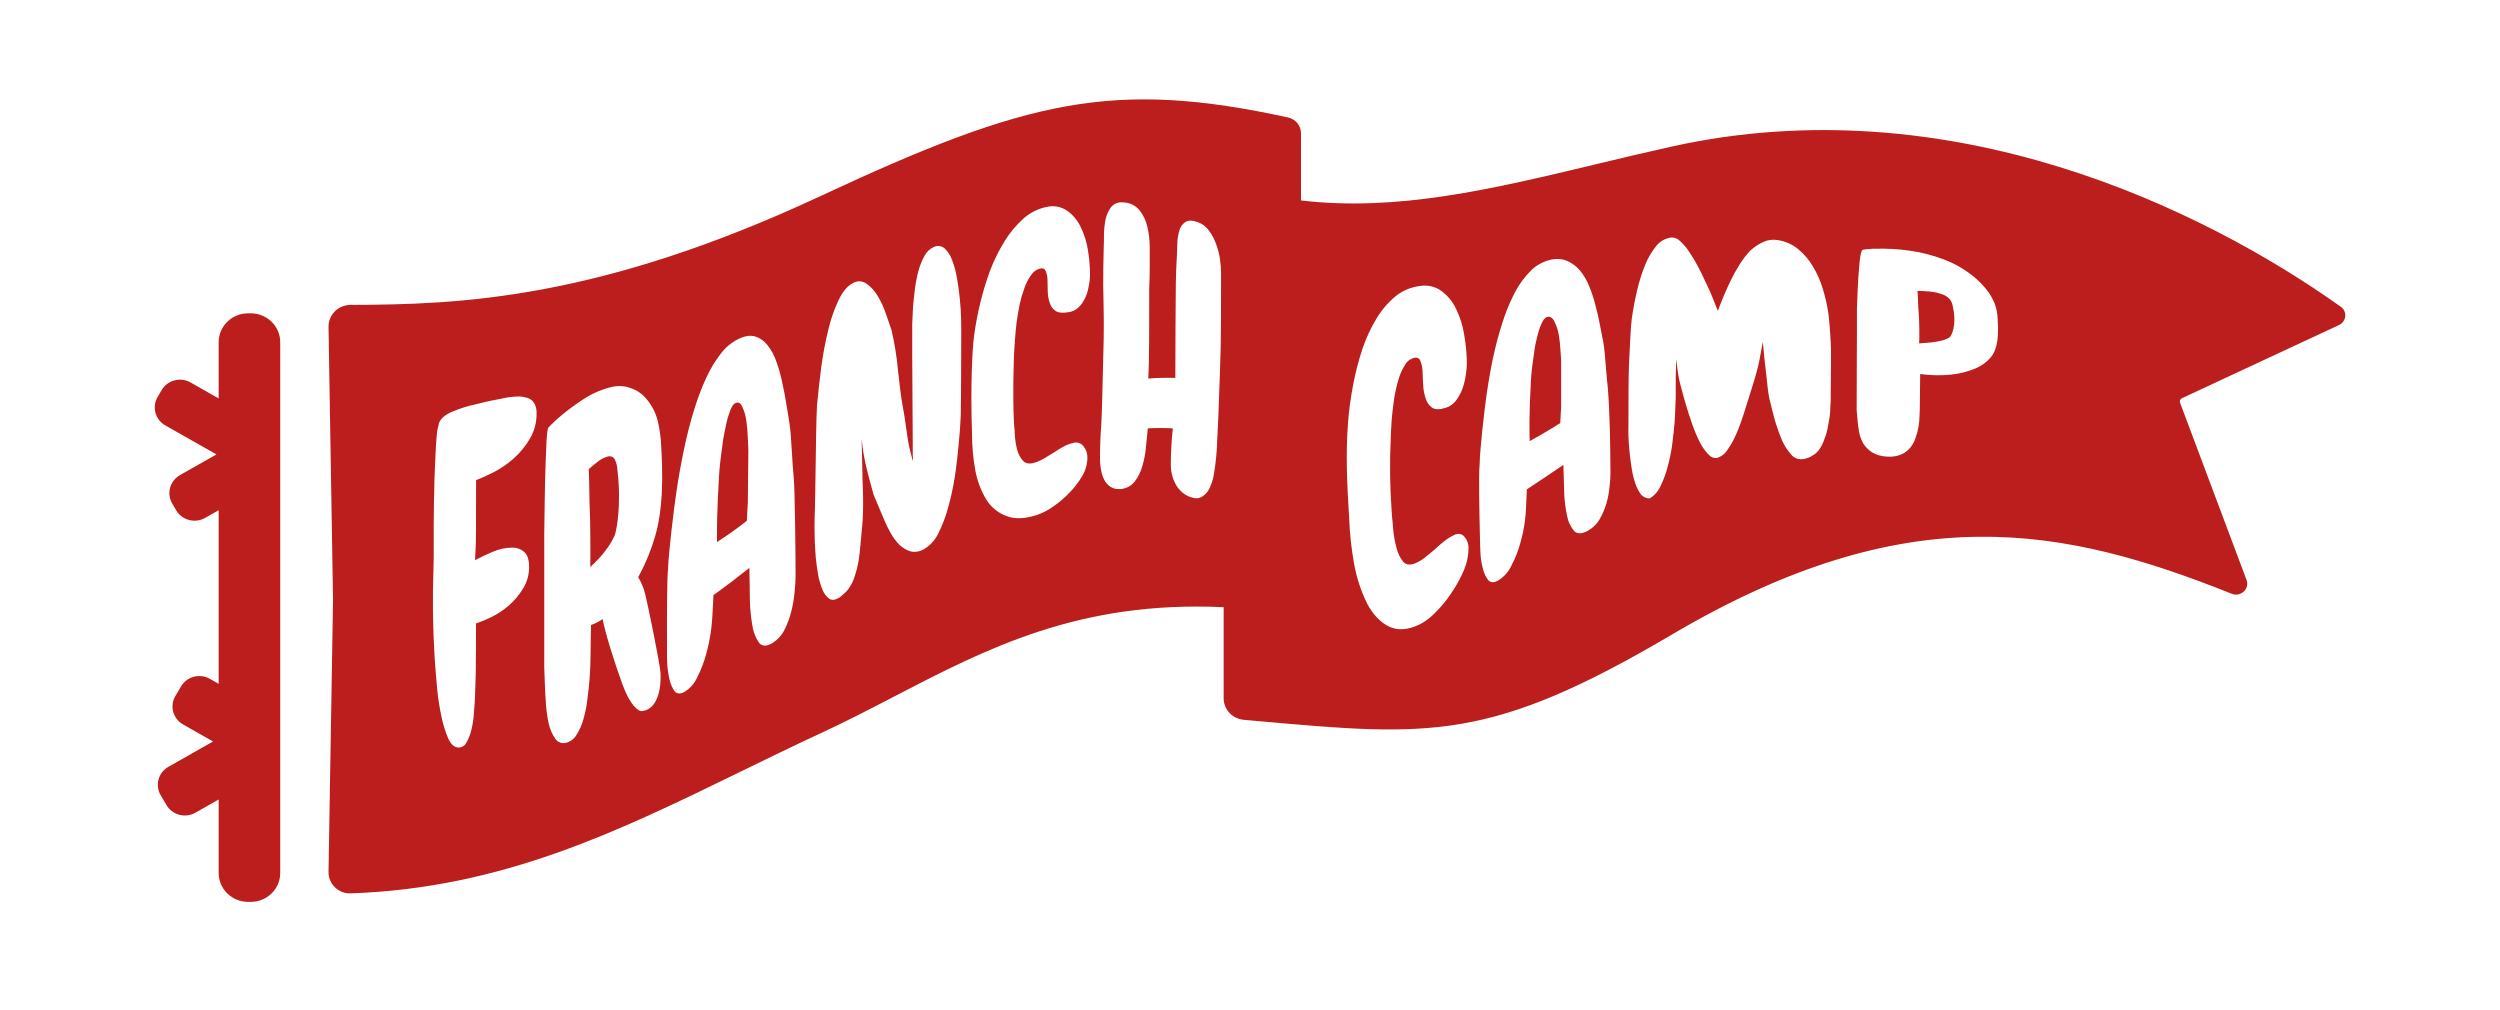 <?xml version="1.0" encoding="UTF-8"?> <svg xmlns="http://www.w3.org/2000/svg" width="146" height="59" viewBox="0 0 146 59" fill="none"><g clip-path="url(#clip0_1920_92669)"><path fill-rule="evenodd" clip-rule="evenodd" d="M47.933 11.444C34.975 17.494 26.849 17.792 20.473 17.805C19.754 17.807 19.174 18.385 19.186 19.091L19.449 35.035L19.186 50.909C19.174 51.615 19.756 52.197 20.475 52.172C29.304 51.871 36.081 48.563 43.221 45.078C44.766 44.324 46.329 43.561 47.933 42.819C49.399 42.14 50.807 41.41 52.211 40.681C57.647 37.86 63.026 35.069 71.461 35.46V40.779C71.461 41.434 71.973 41.978 72.638 42.037C72.917 42.062 73.192 42.086 73.462 42.111L73.468 42.111L73.47 42.111C83.508 43.01 87.017 43.324 97.641 37.058C111.455 28.913 120.54 30.768 130.339 34.677C130.86 34.886 131.392 34.387 131.197 33.868L127.315 23.52C127.276 23.418 127.323 23.303 127.424 23.257L136.596 18.983C137.033 18.779 137.095 18.195 136.704 17.916C128.64 12.176 113.856 4.971 97.641 8.556C96.125 8.892 94.644 9.246 93.192 9.594L93.191 9.595C87.147 11.043 81.594 12.373 75.978 11.706V7.783C75.978 7.341 75.665 6.957 75.226 6.861C65.057 4.647 60.045 5.789 47.933 11.444ZM63.582 16.712C63.63 16.488 63.655 16.26 63.656 16.032C63.655 15.561 63.615 15.091 63.538 14.627C63.469 14.16 63.33 13.706 63.124 13.282C62.95 12.898 62.681 12.567 62.342 12.321C62.169 12.197 61.971 12.112 61.762 12.071C61.554 12.03 61.339 12.035 61.133 12.084C60.628 12.183 60.159 12.416 59.774 12.76C59.35 13.139 58.982 13.579 58.682 14.065C58.342 14.612 58.054 15.191 57.824 15.794C57.589 16.428 57.393 17.077 57.238 17.736C57.084 18.363 56.966 18.999 56.883 19.64C56.883 19.657 56.88 19.674 56.878 19.691C56.876 19.702 56.874 19.712 56.873 19.722C56.793 20.346 56.666 22.472 56.766 25.309C56.764 26.033 56.828 26.756 56.958 27.469C57.069 28.086 57.294 28.676 57.621 29.208C57.902 29.648 58.321 29.979 58.81 30.149C59.302 30.335 59.903 30.294 60.611 30.056C60.937 29.937 61.245 29.773 61.526 29.568C61.869 29.334 62.185 29.062 62.471 28.759C62.755 28.468 63.003 28.143 63.209 27.791C63.398 27.468 63.5 27.102 63.505 26.727C63.511 26.489 63.433 26.256 63.283 26.073C63.221 25.984 63.135 25.916 63.035 25.878C62.936 25.839 62.827 25.831 62.722 25.855C62.517 25.898 62.318 25.969 62.132 26.069C61.939 26.172 61.751 26.287 61.57 26.411C61.384 26.529 61.197 26.643 61.01 26.754C60.829 26.863 60.638 26.951 60.438 27.015C60.143 27.108 59.917 27.082 59.758 26.928C59.59 26.742 59.468 26.517 59.405 26.273C59.326 25.972 59.278 25.663 59.262 25.352C59.262 25.215 59.25 25.087 59.238 24.968L59.236 24.94C59.235 24.928 59.233 24.916 59.232 24.904C59.219 24.76 59.208 24.628 59.208 24.503C59.151 23.366 59.171 21.097 59.267 19.963C59.267 19.922 59.271 19.887 59.274 19.857C59.276 19.843 59.277 19.83 59.278 19.818C59.297 19.511 59.327 19.189 59.367 18.852C59.415 18.5 59.474 18.148 59.544 17.791C59.617 17.458 59.713 17.13 59.83 16.81C59.922 16.546 60.051 16.296 60.213 16.069C60.332 15.879 60.517 15.742 60.731 15.684C60.907 15.643 61.017 15.694 61.07 15.829C61.136 15.99 61.171 16.163 61.173 16.337C61.183 16.553 61.188 16.785 61.188 17.038C61.195 17.262 61.235 17.484 61.306 17.697C61.368 17.89 61.493 18.056 61.66 18.168C61.828 18.271 62.089 18.287 62.428 18.229C62.644 18.195 62.844 18.094 63 17.939C63.157 17.782 63.284 17.597 63.376 17.394C63.476 17.178 63.545 16.948 63.582 16.712ZM30.953 25.608C31.21 25.166 31.342 24.661 31.336 24.148C31.344 23.975 31.314 23.803 31.248 23.643C31.198 23.529 31.121 23.428 31.023 23.352C30.925 23.276 30.809 23.227 30.687 23.209C30.576 23.177 30.462 23.159 30.347 23.153C29.974 23.156 29.603 23.202 29.24 23.29C28.768 23.372 28.281 23.481 27.779 23.61C27.309 23.711 26.849 23.857 26.406 24.045C26.003 24.215 25.747 24.426 25.639 24.706C25.572 24.938 25.527 25.177 25.506 25.418C25.475 25.742 25.45 26.129 25.431 26.577L25.373 27.956C25.362 28.448 25.352 28.918 25.344 29.368C25.335 29.817 25.33 30.231 25.328 30.61V32.515C25.328 32.619 25.328 32.824 25.317 33.112C25.251 34.9 25.275 36.69 25.387 38.475C25.427 39.042 25.476 39.628 25.53 40.228C25.584 40.828 25.681 41.359 25.78 41.852C25.868 42.28 25.997 42.699 26.165 43.102C26.308 43.426 26.489 43.608 26.695 43.646C26.799 43.666 26.907 43.651 27.003 43.604C27.099 43.558 27.177 43.481 27.227 43.387C27.373 43.139 27.478 42.868 27.537 42.585C27.615 42.258 27.663 41.925 27.68 41.589C27.71 41.247 27.729 40.962 27.739 40.732C27.759 40.276 27.774 39.818 27.783 39.358C27.793 38.886 27.799 36.884 27.799 36.41C28.107 36.306 28.407 36.182 28.698 36.037C29.066 35.856 29.408 35.629 29.718 35.359C30.043 35.077 30.322 34.744 30.544 34.373C30.781 33.996 30.904 33.557 30.899 33.111C30.899 32.687 30.804 32.397 30.613 32.232C30.423 32.066 30.179 31.977 29.928 31.981C29.543 31.981 29.161 32.06 28.807 32.213C28.443 32.36 28.088 32.527 27.743 32.715C27.763 32.402 27.778 32.088 27.788 31.774C27.798 31.459 27.803 31.152 27.803 28.043C28.098 27.928 28.447 27.773 28.851 27.567C29.266 27.351 29.653 27.084 30.002 26.772C30.378 26.437 30.699 26.044 30.953 25.608ZM46.404 34.572C46.443 34.192 46.462 33.875 46.462 33.622C46.462 32.773 46.432 28.562 46.345 27.775C46.308 27.447 46.281 26.989 46.253 26.509L46.252 26.498C46.212 25.811 46.169 25.083 46.094 24.639C46.045 24.323 45.985 23.961 45.916 23.553C45.848 23.146 45.773 22.73 45.68 22.323C45.596 21.915 45.483 21.514 45.342 21.122C45.225 20.773 45.05 20.447 44.824 20.159C44.639 19.919 44.387 19.741 44.1 19.65C43.826 19.566 43.501 19.614 43.127 19.795C42.716 19.999 42.358 20.298 42.082 20.669C41.75 21.102 41.468 21.573 41.241 22.071C40.981 22.635 40.759 23.216 40.576 23.81C40.385 24.419 40.218 25.034 40.074 25.655C39.937 26.258 39.819 26.838 39.719 27.395C39.62 27.951 39.542 28.438 39.484 28.855C39.365 29.636 39.045 32.271 39.019 33.137C38.942 33.806 38.949 36.326 38.952 37.483L38.952 37.514V37.911C38.952 38.138 38.952 38.423 38.967 38.765C38.984 39.074 39.028 39.38 39.1 39.68C39.153 39.928 39.253 40.162 39.395 40.37C39.538 40.525 39.719 40.541 39.955 40.415C40.296 40.215 40.565 39.91 40.723 39.545C40.943 39.115 41.117 38.662 41.241 38.194C41.375 37.714 41.473 37.225 41.535 36.73C41.588 36.361 41.627 35.584 41.65 35.098C41.65 34.992 41.657 34.895 41.663 34.822C41.665 34.795 41.667 34.771 41.668 34.752C42.358 34.26 43.056 33.731 43.764 33.166C43.764 33.251 43.767 33.412 43.771 33.609C43.775 33.793 43.779 34.009 43.782 34.225C43.782 34.513 43.788 34.8 43.792 35.013C43.793 35.053 43.794 35.091 43.794 35.126C43.81 35.596 43.858 36.064 43.937 36.527C43.988 36.887 44.119 37.23 44.321 37.53C44.508 37.762 44.784 37.765 45.147 37.53C45.431 37.347 45.661 37.09 45.812 36.785C45.982 36.443 46.116 36.084 46.211 35.714C46.307 35.339 46.371 34.957 46.404 34.572ZM43.673 25.618C43.693 25.955 43.703 26.198 43.703 26.358L43.673 29.353C43.653 29.708 43.633 30.063 43.614 30.419C43.042 30.865 42.462 31.28 41.871 31.657V31.512C41.871 31.478 41.871 31.439 41.871 31.393C41.869 30.935 41.864 29.837 42.004 27.591C42.024 27.332 42.054 27.043 42.093 26.721C42.132 26.399 42.176 26.064 42.226 25.715C42.286 25.36 42.349 25.034 42.418 24.739C42.474 24.472 42.553 24.21 42.653 23.956C42.742 23.73 42.835 23.593 42.939 23.545C43.117 23.456 43.254 23.529 43.353 23.765C43.475 24.028 43.554 24.309 43.589 24.597C43.637 24.935 43.665 25.276 43.673 25.618ZM71.25 21.559C71.314 20.135 71.312 17.684 71.31 16.526V16.14V15.933C71.308 15.675 71.288 15.416 71.251 15.16C71.21 14.86 71.136 14.566 71.03 14.282C70.933 13.996 70.793 13.728 70.617 13.485C70.454 13.247 70.221 13.068 69.952 12.973C69.627 12.856 69.38 12.858 69.214 12.973C69.048 13.089 68.928 13.26 68.875 13.457C68.802 13.7 68.763 13.951 68.756 14.204C68.752 14.32 68.748 14.434 68.744 14.545C68.738 14.698 68.733 14.846 68.728 14.989C68.698 15.502 68.678 16.016 68.668 16.532C68.658 17.048 68.639 20.882 68.639 22.071C68.112 22.053 67.585 22.065 67.059 22.107C67.119 21.197 67.116 18.681 67.114 17.754V16.843C67.134 16.42 67.144 15.99 67.144 15.552V14.45C67.145 14.052 67.101 13.654 67.011 13.266C66.935 12.908 66.778 12.572 66.553 12.286C66.436 12.142 66.29 12.026 66.124 11.945C65.959 11.865 65.777 11.822 65.594 11.821C65.466 11.804 65.336 11.819 65.216 11.863C65.095 11.908 64.987 11.982 64.9 12.079C64.743 12.285 64.631 12.524 64.574 12.779C64.513 13.065 64.479 13.356 64.471 13.649C64.471 13.96 64.471 14.228 64.457 14.469C64.437 15.182 64.427 15.896 64.427 16.611C64.427 16.723 64.43 16.855 64.433 17C64.435 17.082 64.437 17.167 64.438 17.255L64.438 17.26L64.439 17.261C64.453 18.003 64.471 18.964 64.457 19.492V19.732C64.449 20.002 64.438 20.482 64.425 21.045C64.392 22.448 64.348 24.364 64.314 24.802C64.263 25.465 64.239 26.133 64.24 26.803C64.241 27.015 64.26 27.225 64.298 27.433C64.334 27.639 64.398 27.84 64.49 28.028C64.573 28.189 64.695 28.325 64.844 28.424C65.01 28.535 65.209 28.583 65.406 28.559C65.572 28.555 65.735 28.514 65.883 28.439C66.032 28.364 66.162 28.256 66.264 28.124C66.478 27.846 66.633 27.528 66.722 27.188C66.831 26.815 66.9 26.433 66.929 26.045C66.959 25.736 66.987 25.464 67.011 25.226L67.013 25.203C67.02 25.138 67.026 25.076 67.032 25.016C67.519 24.99 68.007 24.99 68.493 25.016C68.455 25.366 68.425 25.725 68.405 26.09C68.385 26.456 68.376 26.801 68.376 27.157C68.375 27.588 68.492 28.011 68.715 28.378C68.824 28.543 68.959 28.69 69.114 28.813C69.28 28.939 69.471 29.027 69.674 29.072C69.774 29.102 69.88 29.108 69.983 29.088C70.085 29.069 70.182 29.026 70.265 28.962C70.443 28.835 70.581 28.659 70.664 28.454C70.779 28.199 70.859 27.929 70.9 27.651C70.95 27.35 70.988 27.05 71.018 26.753C71.049 26.456 71.067 26.158 71.077 25.898C71.087 25.637 71.097 25.41 71.107 25.255C71.143 24.719 71.176 23.727 71.204 22.852C71.221 22.344 71.236 21.876 71.25 21.559ZM56.137 19.424C56.137 19.685 56.127 23.796 56.107 24.29C56.087 24.784 56.048 25.319 55.989 25.928C55.931 26.537 55.867 27.143 55.768 27.798C55.674 28.41 55.544 29.016 55.379 29.613C55.239 30.138 55.048 30.647 54.807 31.133C54.63 31.512 54.347 31.83 53.995 32.05C53.754 32.206 53.463 32.261 53.183 32.205C52.934 32.127 52.706 31.992 52.518 31.809C52.315 31.6 52.142 31.364 52.002 31.107C51.865 30.863 51.742 30.61 51.633 30.352C51.426 29.85 51.219 29.359 51.012 28.876C50.519 27.118 50.407 26.502 50.319 25.634C50.334 26.277 50.349 26.921 50.364 27.566C50.364 27.804 50.375 28.102 50.386 28.407L50.388 28.475C50.401 28.831 50.413 29.192 50.407 29.471C50.406 30.008 50.377 30.544 50.319 31.078C50.299 31.3 50.274 31.562 50.246 31.864L50.243 31.89C50.216 32.181 50.19 32.452 50.142 32.742C50.092 33.047 50.018 33.347 49.92 33.64C49.841 33.91 49.717 34.165 49.551 34.392C49.479 34.492 49.395 34.583 49.301 34.662C49.256 34.699 49.208 34.741 49.155 34.788C49.127 34.813 49.097 34.84 49.065 34.867L49.02 34.895C48.793 35.04 48.602 35.067 48.449 34.979C48.271 34.854 48.133 34.681 48.05 34.479C47.932 34.199 47.843 33.908 47.784 33.609C47.725 33.255 47.677 32.908 47.641 32.568C47.612 32.209 47.593 31.875 47.582 31.567C47.572 31.258 47.568 31.009 47.568 30.82C47.568 30.53 47.576 30.103 47.596 29.539C47.596 29.45 47.6 29.266 47.605 29.016V29.015C47.61 28.73 47.617 28.359 47.622 27.944C47.644 26.35 47.675 24.114 47.715 23.636C47.784 22.918 47.867 22.175 47.965 21.408C48.063 20.684 48.199 19.965 48.373 19.256C48.513 18.655 48.716 18.072 48.979 17.516C49.215 17.02 49.491 16.695 49.806 16.536C49.929 16.46 50.073 16.424 50.217 16.43C50.362 16.438 50.501 16.488 50.618 16.575C50.882 16.768 51.103 17.015 51.267 17.3C51.461 17.626 51.619 17.972 51.739 18.332C51.867 18.708 51.974 19.019 52.063 19.269C52.241 20.032 52.367 20.807 52.438 21.588C52.604 23.094 52.662 23.416 52.737 23.822L52.74 23.843C52.797 24.156 52.864 24.528 52.995 25.522C53.005 25.563 53.012 25.605 53.015 25.647C53.027 25.744 53.044 25.841 53.066 25.937C53.078 25.976 53.091 26.044 53.106 26.119L53.108 26.132C53.124 26.223 53.144 26.312 53.17 26.4C53.181 26.436 53.193 26.481 53.206 26.53C53.21 26.548 53.215 26.567 53.22 26.586C53.246 26.701 53.279 26.814 53.319 26.925C53.322 26.819 53.317 26.713 53.304 26.608V25.802L53.274 20.811V18.926C53.284 18.62 53.298 18.293 53.319 17.945C53.349 17.58 53.387 17.212 53.437 16.838C53.481 16.487 53.549 16.14 53.642 15.8C53.726 15.497 53.845 15.205 53.996 14.93C54.116 14.709 54.303 14.534 54.528 14.428C54.629 14.375 54.744 14.354 54.857 14.368C54.97 14.381 55.077 14.429 55.163 14.504C55.364 14.695 55.516 14.932 55.605 15.197C55.737 15.54 55.833 15.896 55.891 16.259C55.961 16.659 56.014 17.058 56.054 17.457C56.094 17.855 56.118 18.231 56.128 18.581C56.137 18.895 56.137 19.159 56.137 19.356V19.389V19.424ZM38.618 26.173C38.797 29.01 38.5 30.503 38.264 31.299C38.04 32.084 37.733 32.843 37.349 33.561L37.27 33.706C37.457 34.013 37.595 34.347 37.678 34.698C37.686 34.725 37.692 34.746 37.695 34.757C37.745 34.927 38.553 38.739 38.578 39.358C38.604 39.977 38.507 41.431 37.469 41.532C37.284 41.532 36.803 41.215 36.346 39.954C35.825 38.52 35.333 36.91 35.194 36.156C34.983 36.299 34.754 36.416 34.515 36.503C34.515 36.564 34.513 36.682 34.51 36.831C34.506 37.01 34.502 37.233 34.499 37.456C34.499 37.762 34.492 38.068 34.487 38.259C34.486 38.286 34.485 38.311 34.485 38.333C34.485 38.704 34.471 39.102 34.441 39.522C34.41 39.942 34.366 40.37 34.308 40.801C34.265 41.202 34.187 41.598 34.075 41.985C33.99 42.312 33.854 42.623 33.673 42.907C33.544 43.135 33.332 43.303 33.082 43.373C32.96 43.411 32.83 43.407 32.71 43.363C32.591 43.319 32.488 43.237 32.419 43.129C32.244 42.871 32.119 42.583 32.05 42.279C31.969 41.915 31.915 41.546 31.887 41.175C31.857 40.774 31.838 40.435 31.828 40.16C31.808 39.757 31.793 39.36 31.784 38.97V31.19C31.793 30.545 31.803 29.879 31.812 29.192C31.822 28.505 31.837 27.858 31.857 27.251C31.877 26.648 31.897 26.137 31.917 25.716C31.945 25.294 31.98 25.048 32.02 24.976C32.047 24.943 32.076 24.913 32.108 24.886C32.157 24.827 32.211 24.774 32.27 24.728C32.33 24.667 32.385 24.613 32.433 24.567L32.536 24.474C33.005 24.06 33.503 23.682 34.027 23.343C34.52 23.012 35.063 22.767 35.636 22.619C36.04 22.505 36.469 22.525 36.861 22.674C37.236 22.805 37.564 23.045 37.806 23.364C38.094 23.718 38.3 24.132 38.411 24.577C38.535 25.093 38.604 25.62 38.617 26.151L38.618 26.173ZM36.058 27.457C36.049 27.247 36 27.04 35.915 26.848C35.875 26.765 35.806 26.701 35.721 26.668C35.636 26.635 35.542 26.637 35.459 26.672C35.253 26.731 35.061 26.834 34.898 26.974C34.708 27.115 34.535 27.257 34.382 27.401C34.398 27.654 34.408 28.164 34.417 28.651L34.419 28.762C34.419 29.146 34.432 29.505 34.441 29.697C34.471 30.143 34.491 32.628 34.471 33.115C34.628 32.97 34.799 32.796 34.986 32.606C35.173 32.404 35.346 32.188 35.504 31.961C35.662 31.737 35.795 31.497 35.903 31.245C36.012 30.978 36.291 29.475 36.066 27.52C36.062 27.498 36.059 27.477 36.058 27.457ZM85.664 21.1C85.667 21.363 85.646 21.627 85.603 21.887C85.57 22.162 85.504 22.432 85.408 22.694C85.318 22.944 85.19 23.181 85.026 23.397C84.884 23.591 84.677 23.737 84.437 23.814C84.083 23.927 83.817 23.924 83.641 23.814C83.455 23.676 83.322 23.488 83.259 23.276C83.178 23.026 83.129 22.768 83.114 22.507C83.106 22.213 83.093 21.94 83.077 21.689C83.071 21.484 83.029 21.283 82.955 21.09C82.946 21.054 82.93 21.02 82.906 20.99C82.882 20.96 82.852 20.936 82.817 20.918C82.782 20.9 82.743 20.889 82.704 20.886C82.663 20.883 82.623 20.888 82.586 20.901C82.472 20.929 82.366 20.98 82.275 21.049C82.184 21.119 82.111 21.206 82.059 21.304C81.892 21.562 81.765 21.84 81.681 22.131C81.57 22.5 81.484 22.874 81.422 23.253L81.419 23.277C81.363 23.681 81.305 24.101 81.276 24.487C81.248 24.881 81.229 25.261 81.219 25.624C81.152 27.034 81.171 28.447 81.272 29.855C81.276 30.002 81.293 30.159 81.311 30.331V30.331C81.328 30.498 81.347 30.678 81.358 30.877C81.39 31.253 81.456 31.625 81.554 31.991C81.622 32.282 81.753 32.556 81.94 32.798C82.106 32.986 82.338 33.021 82.636 32.9C82.847 32.812 83.042 32.698 83.217 32.558C83.404 32.411 83.591 32.257 83.779 32.096C83.965 31.919 84.153 31.757 84.34 31.608C84.522 31.463 84.723 31.339 84.937 31.238C85.029 31.185 85.141 31.165 85.248 31.184C85.356 31.202 85.452 31.258 85.517 31.339C85.683 31.529 85.769 31.767 85.759 32.011C85.76 32.458 85.667 32.901 85.487 33.315C85.29 33.774 85.047 34.215 84.761 34.632C84.493 35.04 84.18 35.421 83.828 35.769C83.568 36.046 83.26 36.281 82.917 36.463C82.207 36.806 81.599 36.835 81.091 36.577C80.583 36.319 80.165 35.867 79.832 35.233C79.475 34.5 79.221 33.726 79.08 32.932C78.917 32.034 78.821 31.127 78.789 30.217C78.673 28.39 78.579 26.529 78.724 24.697C78.78 23.966 78.877 23.239 79.014 22.518C79.148 21.8 79.33 21.09 79.56 20.393C79.769 19.765 80.049 19.16 80.396 18.588C80.685 18.105 81.059 17.67 81.503 17.301C81.9 16.977 82.392 16.768 82.917 16.702C83.141 16.664 83.371 16.671 83.591 16.723C83.812 16.775 84.018 16.87 84.195 17.003C84.564 17.283 84.854 17.642 85.04 18.049C85.269 18.519 85.426 19.017 85.505 19.527C85.598 20.047 85.65 20.573 85.664 21.1ZM94.052 27.628C94.05 27.898 94.031 28.167 93.997 28.435C93.967 28.765 93.905 29.092 93.811 29.412C93.716 29.73 93.583 30.038 93.416 30.33C93.261 30.598 93.032 30.823 92.753 30.983C92.388 31.19 92.109 31.2 91.917 31C91.71 30.743 91.574 30.444 91.518 30.127C91.431 29.718 91.376 29.304 91.353 28.888C91.347 28.71 91.339 28.434 91.332 28.153C91.321 27.736 91.309 27.305 91.302 27.151C90.583 27.639 89.868 28.12 89.167 28.58C89.163 28.649 89.158 28.765 89.153 28.908C89.135 29.352 89.107 30.054 89.06 30.39C89.002 30.847 88.908 31.3 88.778 31.744C88.657 32.185 88.487 32.613 88.272 33.022C88.113 33.375 87.846 33.677 87.505 33.893C87.267 34.035 87.078 34.035 86.934 33.901C86.783 33.716 86.676 33.503 86.62 33.277C86.54 32.998 86.489 32.713 86.466 32.425C86.464 32.368 86.461 32.313 86.458 32.26C86.445 32.009 86.434 31.795 86.434 31.619C86.432 31.525 86.429 31.392 86.426 31.228L86.425 31.221C86.4 30.13 86.345 27.742 86.411 27.108C86.42 26.289 86.702 23.814 86.811 23.089C86.864 22.706 86.937 22.254 87.029 21.737C87.118 21.221 87.232 20.688 87.37 20.137C87.513 19.572 87.678 19.018 87.865 18.475C88.045 17.954 88.269 17.447 88.535 16.959C88.765 16.537 89.058 16.148 89.406 15.804C89.7 15.505 90.079 15.29 90.501 15.184C90.835 15.09 91.195 15.107 91.517 15.234C91.817 15.366 92.078 15.562 92.278 15.807C92.51 16.093 92.694 16.41 92.823 16.748C92.969 17.106 93.087 17.473 93.177 17.847C93.274 18.181 93.342 18.514 93.409 18.843C93.415 18.877 93.422 18.911 93.429 18.945C93.503 19.308 93.566 19.628 93.619 19.906C93.696 20.295 93.745 20.919 93.791 21.51C93.824 21.931 93.856 22.335 93.895 22.624C94.023 24.272 94.037 25.921 94.051 27.565L94.052 27.628ZM91.169 21.112C91.167 20.975 91.154 20.754 91.131 20.452C91.117 20.145 91.082 19.839 91.028 19.537C90.985 19.27 90.899 19.011 90.772 18.768C90.666 18.546 90.521 18.461 90.336 18.518C90.232 18.55 90.136 18.662 90.047 18.854C89.944 19.07 89.864 19.295 89.809 19.526C89.74 19.785 89.668 20.077 89.621 20.389C89.575 20.701 89.534 21.002 89.496 21.288C89.459 21.574 89.433 21.835 89.415 22.068C89.288 24.308 89.32 25.291 89.332 25.626C89.334 25.7 89.336 25.742 89.334 25.76C89.939 25.431 90.539 25.077 91.119 24.707C91.139 24.332 91.15 24.144 91.169 23.767V21.112ZM106.533 25.679C106.618 25.475 106.683 25.265 106.727 25.05C106.771 24.83 106.81 24.609 106.845 24.389C106.874 24.182 106.889 23.973 106.891 23.764C106.907 23.568 106.915 23.385 106.915 23.237V22.869C106.916 22.851 106.916 22.823 106.917 22.785C106.917 22.73 106.918 22.656 106.919 22.567V22.563C106.926 21.942 106.94 20.628 106.93 20.338C106.918 19.976 106.836 18.586 106.755 18.16C106.683 17.717 106.579 17.278 106.445 16.847C106.314 16.405 106.126 15.979 105.885 15.578C105.661 15.192 105.367 14.844 105.015 14.551C104.667 14.264 104.236 14.077 103.775 14.014C103.496 13.975 103.211 14.018 102.96 14.137C102.676 14.271 102.416 14.447 102.194 14.658C101.965 14.907 101.762 15.174 101.586 15.457C101.4 15.753 101.217 16.08 101.064 16.398C100.912 16.717 100.772 17.03 100.643 17.339C100.514 17.648 100.407 17.921 100.323 18.155C100.242 17.955 100.148 17.721 100.032 17.426C99.916 17.132 99.783 16.828 99.626 16.515C99.481 16.192 99.325 15.871 99.158 15.554C99.004 15.259 98.833 14.973 98.642 14.698C98.495 14.47 98.317 14.261 98.112 14.075C98.05 14.01 97.973 13.957 97.887 13.921C97.8 13.886 97.707 13.868 97.612 13.87C97.44 13.891 97.274 13.944 97.125 14.025C96.975 14.107 96.844 14.215 96.741 14.344C96.463 14.685 96.241 15.061 96.081 15.461C95.884 15.942 95.727 16.437 95.612 16.94C95.481 17.491 95.377 18.042 95.298 18.589C95.24 18.993 95.192 20.042 95.159 20.758C95.148 21.011 95.138 21.222 95.13 21.349C95.101 21.834 95.101 24.463 95.101 24.781C95.101 24.88 95.1 24.962 95.098 25.038C95.096 25.177 95.094 25.299 95.101 25.48C95.113 25.761 95.133 26.076 95.165 26.39C95.197 26.705 95.238 27.026 95.29 27.351C95.334 27.65 95.406 27.945 95.503 28.233C95.576 28.463 95.688 28.681 95.834 28.88C95.895 28.951 95.972 29.009 96.06 29.049C96.149 29.088 96.245 29.108 96.344 29.108C96.625 28.934 96.844 28.685 96.972 28.394C97.153 28.026 97.294 27.642 97.393 27.248C97.516 26.806 97.606 26.357 97.664 25.904C97.725 25.431 97.771 24.996 97.802 24.597C97.82 24.353 97.828 24.133 97.834 23.934V23.933C97.837 23.806 97.841 23.689 97.847 23.58C97.863 23.297 97.863 23.131 97.863 23.081V22.014C97.879 21.752 97.879 21.173 97.879 20.963C97.897 21.059 97.917 21.208 97.939 21.378C97.98 21.682 98.028 22.051 98.092 22.296C98.114 22.38 98.136 22.464 98.158 22.55L98.159 22.552C98.238 22.858 98.32 23.178 98.423 23.518C98.544 23.937 98.677 24.351 98.82 24.759C98.948 25.13 99.102 25.493 99.281 25.846C99.41 26.106 99.581 26.346 99.788 26.558C99.964 26.732 100.14 26.781 100.317 26.732C100.558 26.643 100.758 26.481 100.884 26.272C101.088 25.981 101.259 25.671 101.397 25.349C101.561 24.974 101.709 24.573 101.851 24.121C101.906 23.946 101.96 23.771 102.014 23.597C102.1 23.323 102.184 23.049 102.275 22.768C102.423 22.308 102.557 21.865 102.664 21.436C102.722 21.203 102.778 20.893 102.83 20.604C102.875 20.36 102.916 20.13 102.954 19.975C102.962 20.066 102.973 20.185 102.984 20.318C103.014 20.668 103.052 21.119 103.099 21.439C103.123 21.602 103.146 21.831 103.171 22.078C103.214 22.502 103.263 22.979 103.33 23.265C103.436 23.718 103.547 24.162 103.668 24.6C103.787 24.995 103.929 25.385 104.093 25.767C104.223 26.049 104.397 26.313 104.609 26.55C104.677 26.638 104.768 26.709 104.875 26.756C104.981 26.803 105.098 26.825 105.215 26.819C105.427 26.807 105.631 26.743 105.807 26.632C105.987 26.536 106.139 26.402 106.254 26.241C106.372 26.065 106.465 25.876 106.533 25.679ZM116.661 18.623C116.773 20.041 116.497 20.578 116.278 20.847C116.048 21.127 115.748 21.352 115.405 21.503C114.956 21.694 114.477 21.818 113.986 21.873C113.372 21.939 112.75 21.929 112.139 21.843C112.132 21.913 112.124 23.676 112.116 23.893V23.895C112.109 24.073 112.103 24.25 112.097 24.34C112.094 24.545 112.074 24.75 112.037 24.952C111.997 25.167 111.939 25.38 111.863 25.586C111.801 25.791 111.696 25.983 111.554 26.15C111.417 26.32 111.235 26.455 111.026 26.542C110.776 26.646 110.502 26.689 110.229 26.666C109.903 26.663 109.584 26.573 109.312 26.406C109.099 26.265 108.922 26.082 108.797 25.869C108.688 25.665 108.611 25.447 108.57 25.222C108.529 24.991 108.502 24.796 108.489 24.637C108.463 24.406 108.443 24.179 108.429 23.956C108.432 23.553 108.434 21.676 108.436 21.365V21.359V21.357C108.44 20.786 108.444 20.285 108.444 19.543V18.972V18.008C108.453 17.787 108.462 17.562 108.472 17.332C108.478 17.185 108.484 17.036 108.49 16.885C108.506 16.496 108.528 16.144 108.557 15.809C108.563 15.738 108.569 15.669 108.575 15.602C108.594 15.356 108.612 15.141 108.644 14.961C108.685 14.733 108.734 14.608 108.789 14.582C108.83 14.574 108.873 14.569 108.914 14.567C108.989 14.554 109.065 14.547 109.14 14.546C109.151 14.545 109.161 14.544 109.171 14.543C109.181 14.542 109.19 14.541 109.2 14.54C109.259 14.533 109.314 14.527 109.367 14.527H109.512C110.187 14.506 110.861 14.543 111.528 14.639C112.226 14.737 112.908 14.914 113.56 15.167C114.066 15.358 114.541 15.615 114.97 15.929C115.339 16.187 115.667 16.491 115.946 16.832C116.185 17.112 116.373 17.427 116.503 17.764C116.6 18.042 116.653 18.331 116.661 18.623ZM114.045 17.908C114.026 17.757 113.968 17.613 113.876 17.487V17.483C113.736 17.323 113.545 17.209 113.33 17.155C113.107 17.082 112.874 17.037 112.638 17.02C112.401 16.999 112.181 16.988 111.978 16.988C111.997 17.122 112.006 17.374 112.014 17.623C112.022 17.867 112.031 18.11 112.049 18.234C112.085 18.485 112.104 19.805 112.078 20.054L112.731 20.003C112.944 19.981 113.156 19.946 113.365 19.898C113.533 19.862 113.693 19.799 113.838 19.714C113.966 19.627 114.294 19.008 114.045 17.908ZM12.77 19.985C12.77 19.053 13.539 18.298 14.487 18.298H14.648C15.596 18.298 16.365 19.053 16.365 19.985V50.982C16.365 51.914 15.596 52.669 14.648 52.669H14.487C13.539 52.669 12.77 51.914 12.77 50.982V46.691L11.41 47.462C10.82 47.797 10.065 47.599 9.725 47.019L9.384 46.438C9.043 45.858 9.245 45.117 9.835 44.782L12.444 43.302L10.692 42.308C10.101 41.974 9.899 41.232 10.24 40.652L10.571 40.089C10.912 39.509 11.666 39.31 12.256 39.645L12.77 39.937V29.796L11.977 30.246C11.387 30.581 10.632 30.382 10.291 29.802L10.057 29.404C9.717 28.825 9.919 28.083 10.509 27.748L12.643 26.538L9.654 24.843C9.064 24.508 8.862 23.766 9.203 23.186L9.442 22.779C9.782 22.199 10.537 22.001 11.127 22.335L12.77 23.268V19.985Z" fill="#BC1D1D"></path></g><defs><clipPath id="clip0_1920_92669"><rect width="146" height="58.4" fill="white"></rect></clipPath></defs></svg> 
